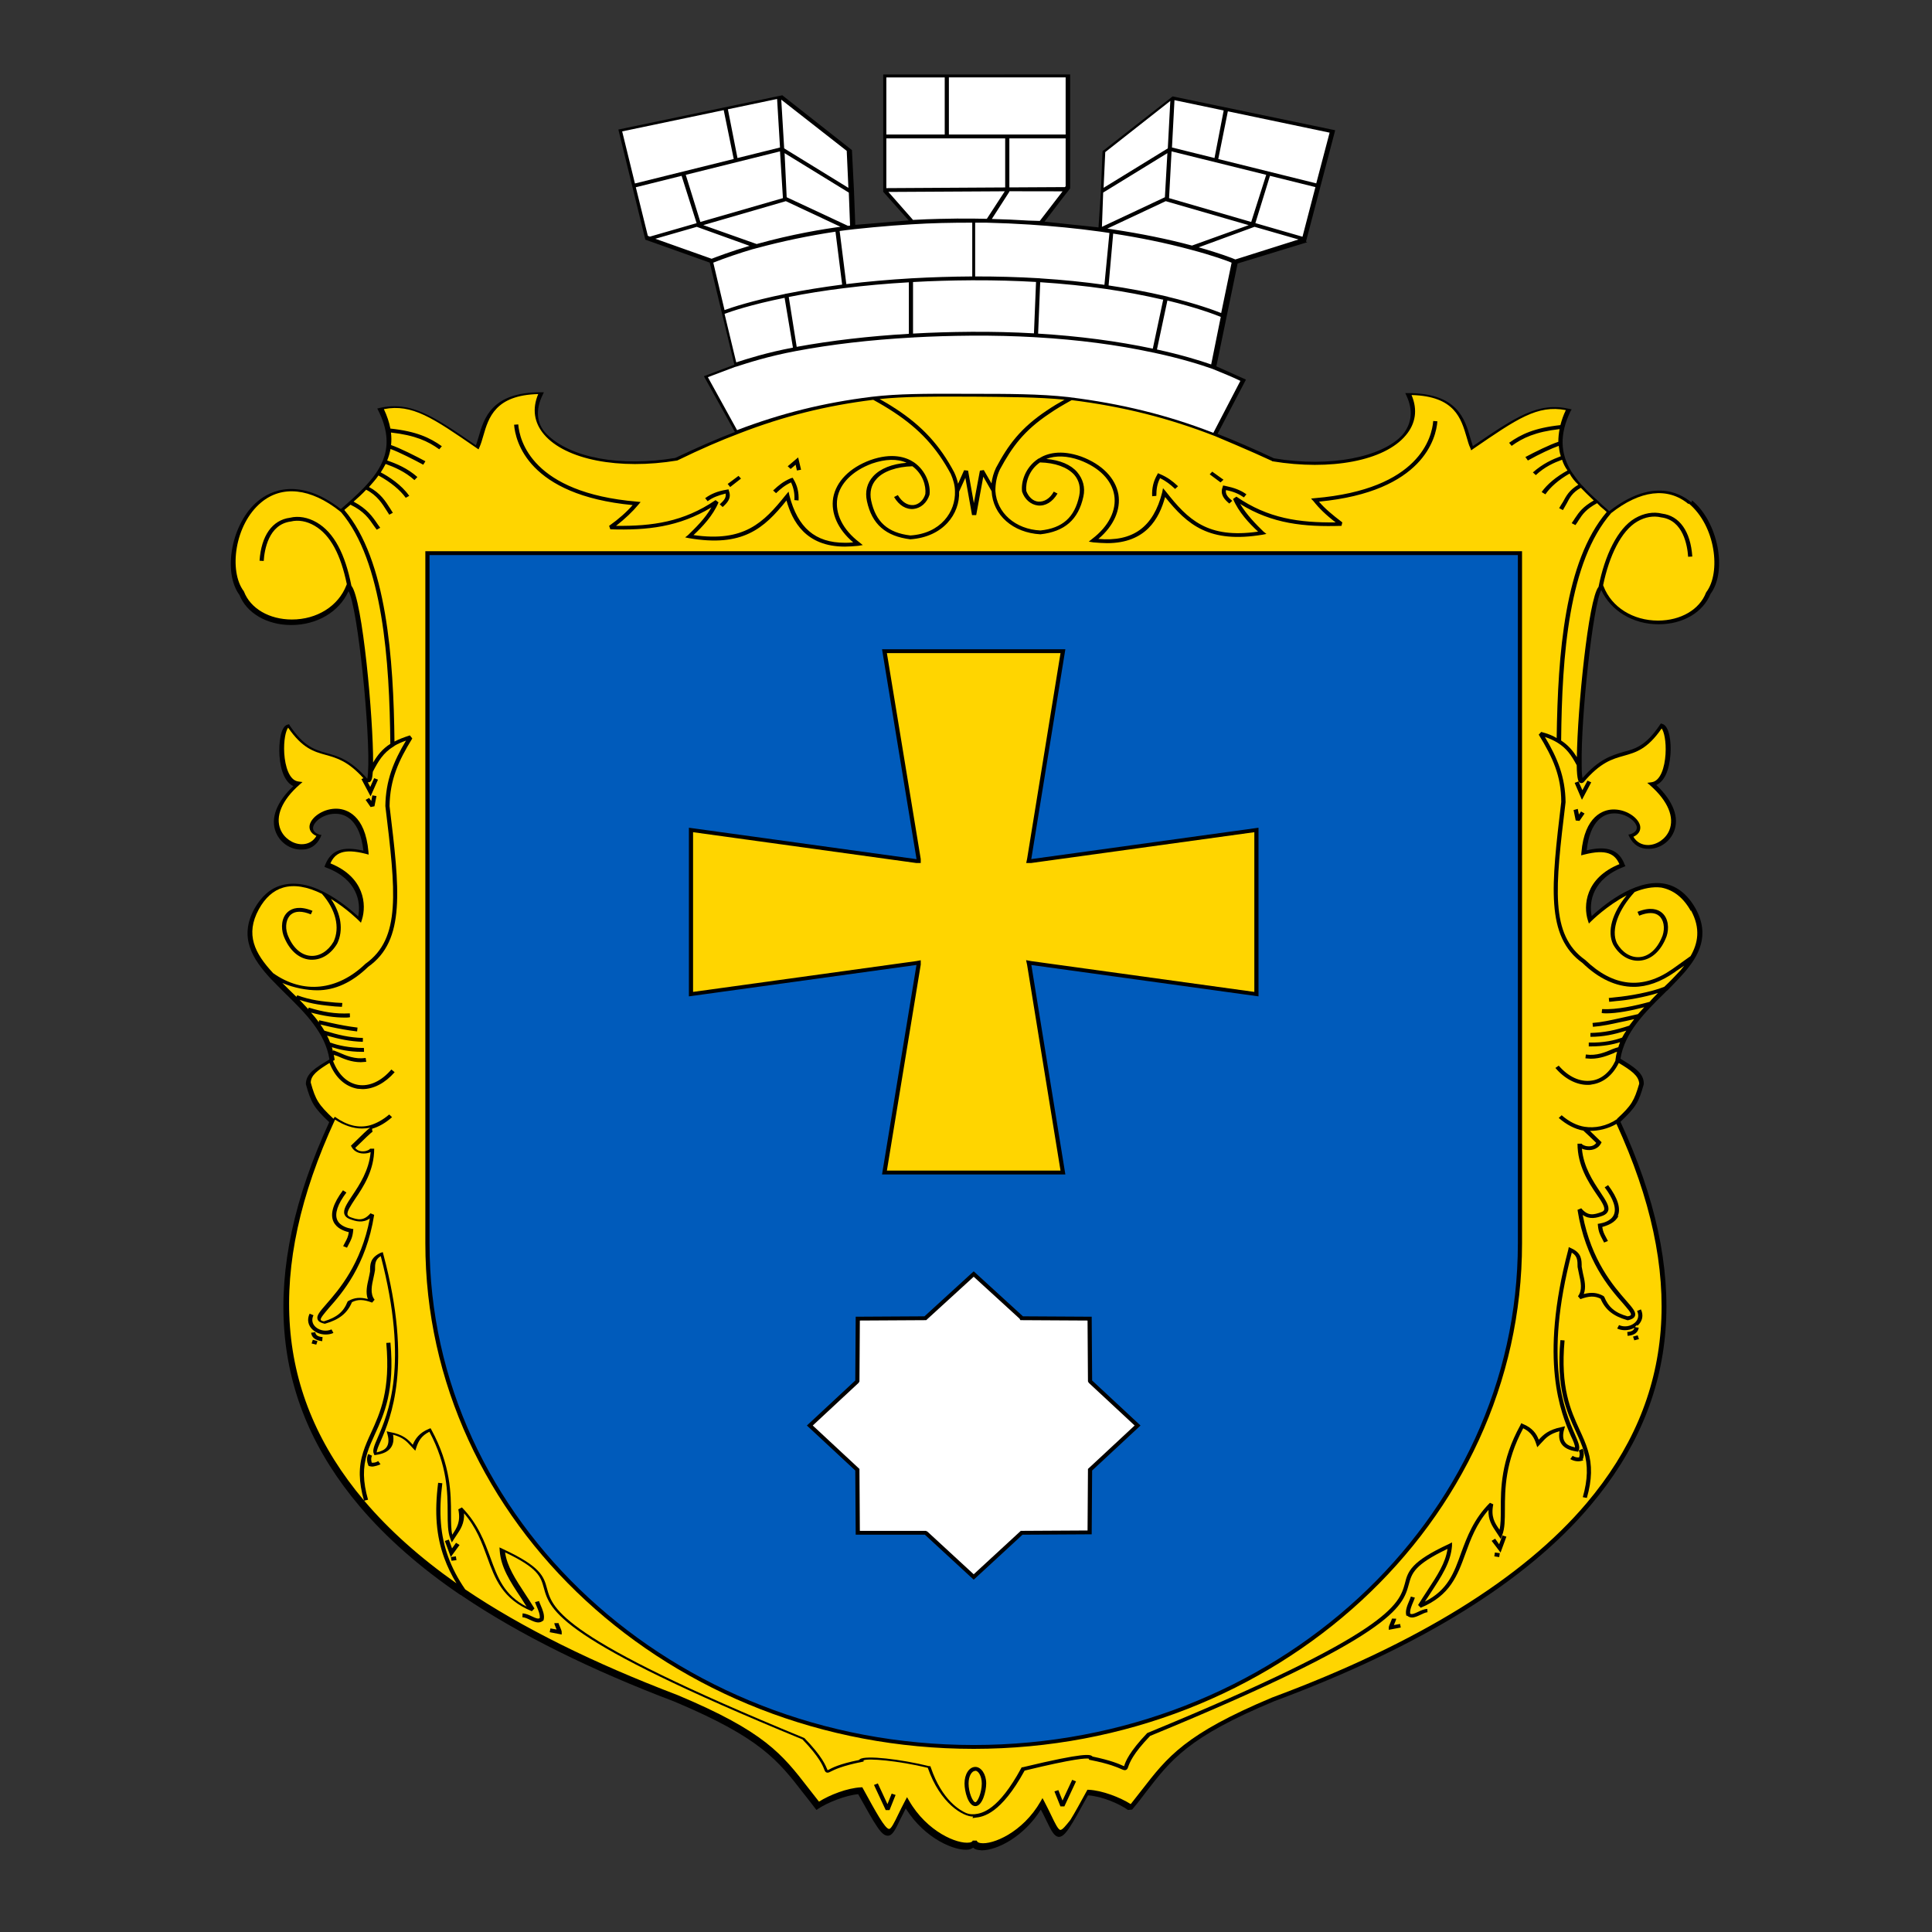 <?xml version="1.0" encoding="UTF-8" standalone="no"?>
<svg
   viewBox="0 0 600 600"
   version="1.1"
   id="svg32"
   sodipodi:docname="Миргород2.svg"
   width="600"
   height="600"
   inkscape:version="1.2.2 (b0a8486541, 2022-12-01)"
   xmlns:inkscape="http://www.inkscape.org/namespaces/inkscape"
   xmlns:sodipodi="http://sodipodi.sourceforge.net/DTD/sodipodi-0.dtd"
   xmlns="http://www.w3.org/2000/svg"
   xmlns:svg="http://www.w3.org/2000/svg">
  <rect x="0" y="0" width="600" height="600" fill="#333333" stroke="none"/>
  <defs
     id="defs36" />
  <sodipodi:namedview
     id="namedview34"
     pagecolor="#ffffff"
     bordercolor="#666666"
     borderopacity="1.0"
     inkscape:showpageshadow="2"
     inkscape:pageopacity="0.0"
     inkscape:pagecheckerboard="0"
     inkscape:deskcolor="#d1d1d1"
     showgrid="false"
     inkscape:zoom="0.86808511"
     inkscape:cx="-103.10049"
     inkscape:cy="328.8848"
     inkscape:window-width="1920"
     inkscape:window-height="1003"
     inkscape:window-x="0"
     inkscape:window-y="40"
     inkscape:window-maximized="1"
     inkscape:current-layer="svg32" />
  <g
     id="g334"
     transform="matrix(1.295,0,0,1.194,62.816,18.297)">
    <path
       d="m 357.3,114.85 c 6.2,5.6 8.5,18.3 4.4,24.3 -1.8,4.8 -6.6,7.9 -12.4,7.9 h -0.1 c -6.1,0 -11.4,-3.5 -13.7,-8.9 -2,3.9 -4.9,33 -4.7,45.4 0,2.1 0.1,3 0.2,3.5 4,-5 7.1,-5.9 9.8,-6.8 2.9,-0.8 5.4,-1.6 8.8,-7.1 l 0.2,-0.3 0.3,0.1 c 1.8,0.5 2.2,5 2,7.9 -0.3,4.3 -1.5,7.1 -3.4,8 4.1,4.2 5.6,8.6 4.2,12.2 -1,2.6 -3.4,4.4 -5.9,4.4 -2.2,0.1 -3.9,-1.1 -4.8,-3.2 l -0.2,-0.5 0.5,-0.1 c 0.8,-0.3 1.7,-0.9 1.5,-2 -0.4,-1.7 -3,-3.6 -5.7,-3.4 -2,0.1 -5.5,1.6 -6.3,9.6 5,-1.3 7.8,-0.1 9.1,3.7 l 0.2,0.4 -0.4,0.2 c -7.5,3.1 -8.4,9.1 -7.7,12.8 2.3,-2.3 10,-9.5 17,-8.5 3.3,0.5 5.9,2.7 7.9,6.5 3.6,7.1 0.7,12.4 -2.7,16.7 -1.2,1.5 -2.6,3 -4,4.6 -0.3,0.2 -0.5,0.5 -0.8,0.8 -4.7,5 -9.5,10.2 -10.5,17 3.3,2.2 5.6,3.7 5.6,6.5 v 0.1 c -1.2,4.7 -1.9,6 -5.5,9.7 l -0.1,0.1 c 16.8,39.4 14.4,72.1 -7.2,99.8 -15.3,19.7 -40.8,36.8 -75.8,50.9 -20.6,9.3 -24.7,15.1 -30.9,23.8 -0.9,1.3 -1.8,2.6 -2.9,4 l -0.3,0.4 -1,0.1 c -2.2,-1.7 -6.4,-3.6 -9.6,-3.8 -4.2,8.3 -5.5,10.8 -7,10.8 -1.1,-0.1 -1.8,-1.6 -3,-4.3 -0.4,-0.9 -0.8,-1.8 -1.3,-2.8 -4.1,7.1 -10.5,10.6 -14.2,10.6 -0.3,0 -0.5,-0.1 -0.8,-0.1 -0.6,-0.1 -1,-0.3 -1.2,-0.6 -0.3,0.2 -0.6,0.4 -1.1,0.5 -3.1,0.5 -10.5,-2.7 -15.1,-10.7 -0.5,1.1 -0.9,2 -1.3,2.8 -1.2,2.8 -1.9,4.3 -3,4.3 -1.5,0 -2.8,-2.4 -7.1,-10.8 -3.1,0.3 -7.4,2.2 -9.6,3.8 l -0.4,0.3 -0.3,-0.4 c -1,-1.4 -1.9,-2.7 -2.8,-3.9 -6.2,-8.7 -10.4,-14.5 -31,-23.9 -19.942,-8.2 -37.122,-17.4 -50.782,-27.4 l -0.39,-0.3 h -0.08 c -9.67,-7.1 -17.8,-14.9 -24.15,-23 -21.72,-27.8 -24.12,-60.5 -7.35,-100 -3.64,-3.7 -4.38,-5.1 -5.58,-9.8 l -0.02,-0.1 c 0,-2.8 2.42,-4.3 5.49,-6.3 l 0.15,-0.1 h 0.01 c -0.97,-6.9 -5.82,-12.1 -10.52,-17.1 -1.29,-1.4 -2.5,-2.7 -3.641,-4 -4.23,-5 -7.62,-10.6 -3.84,-18.1 1.65,-3.2 3.83,-5.3 6.471,-6.1 2.9,-0.9 6.31,-0.4 10.14,1.7 3.81,2.1 6.98,5.1 8.29,6.4 0.7,-3.7 -0.23,-9.7 -7.65,-12.7 l -0.44,-0.2 0.16,-0.5 c 1.38,-3.8 4.14,-5 9.17,-3.7 -0.82,-8 -4.31,-9.5 -6.36,-9.6 -2.72,-0.2 -5.33,1.7 -5.68,3.4 -0.23,1.1 0.67,1.7 1.47,2 l 0.5,0.1 -0.21,0.6 c -0.9,2.1 -2.6,3.3 -4.72,3.2 -2.55,0 -4.94,-1.8 -5.95,-4.4 -1.411,-3.6 0.1,-8 4.16,-12.1 -1.86,-0.9 -3.09,-3.8 -3.34,-8 -0.17,-3 0.21,-7.5 1.95,-8 l 0.36,-0.1 0.2,0.4 c 3.37,5.4 5.87,6.2 8.77,7.1 2.7,0.8 5.76,1.7 9.79,6.7 0.06,-0.3 0.13,-0.8 0.17,-1.6 0.62,-9.9 -2.44,-43.1 -4.68,-47.2 -2.25,5.4 -7.56,8.8 -13.73,8.8 h -0.02 c -5.811,0 -10.67,-3.1 -12.39,-7.8 -4.131,-6.1 -1.851,-18.8 4.379,-24.4 3.08,-2.8 9.941,-6.3 19.89,2 h 0.07 c 1.93,-1.8 3.76,-3.6 5.4,-5.4 4.4,-5 7.88,-10.82 3.56,-20.164 l -0.26,-0.55 0.59,-0.15 c 7.43,-1.83 12.74,2.01 23.07,9.724 0.22,-0.654 0.42,-1.384 0.63,-2.154 1.31,-4.92 3.12,-11.65 14.9,-11.65 h 0.77 l -0.31,0.71 c -1.68,3.71 -1.569,7.424 0.97,10.18 5.703,6.184 17.673,8.584 30.843,6.194 5.3,-2.72 9.8,-4.871 14.3,-6.741 l -7.43,-14.513 7.3,-3 v -0.01 l -5.9,-26.54 -15.45,-5.97 -6.463,-28.64 39.313,-8.911 16.7,14.25 0.5,10.79 v 0.07 l 0.3,8.592 12.8,-1.164 -6.1,-7.438 v -30.51 l 44.83,-0.009 v 29.64 c -2.1,2.864 -4.07,5.765 -6.14,8.652 l 12.94,1.488 0.57,-9.272 v -0.09 l 0.4,-10.46 16.8,-14.25 0.5,0.11 38.49,8.69 -7,28.95 0.31,0.17 -16.71,5.54 -5.1,26.75 c 2.35,1.145 4.74,2.303 7.1,3.45 l -6.81,14.115 c 4.2,1.78 8.81,3.951 13.51,6.351 13.6,2.5 26,-0.37 30.81,-6.056 2.3,-2.95 2.6,-6.47 1,-10.19 l -0.3,-0.71 h 0.7 c 11.8,0 13.6,6.74 14.9,11.67 0.2,0.76 0.4,1.476 0.6,2.126 10.4,-7.706 15.7,-11.536 23.1,-9.706 l 0.6,0.15 -0.3,0.55 c -2.6,5.87 -2.5,10.866 0.3,15.726 0.7,1.1 1.5,2.3 2.4,3.4 0.1,0 0.1,0.1 0.1,0.1 l 0.2,0.2 c 1,1.2 2.2,2.5 3.8,4 0.6,0.7 1.3,1.3 2,2 l 0.5,0.5 c 10,-8.4 16.6,-5.1 19.7,-2.3 z"
       id="path2" />
    <g
       fill="#ffd500"
       id="g10">
      <path
         d="m 185.4,445.25 c 0.73,0 1.54,1.42 1.54,3.33 0,2.28 -1,4.85 -1.54,4.85 -0.64,0 -1.63,-2.6 -1.63,-4.85 0,-2 0.8,-3.3 1.6,-3.3 z"
         id="path4" />
      <path
         d="m 206.9,88.556 c -1.61,0.97 -3.04,1.91 -4.34,2.87 -6.32,4.58 -9.26,8.934 -12.21,14.924 -0.57,1.3 -0.93,2.68 -1.08,4.07 l -1.85,-3.48 -0.93,0.15 -1.45,8.44 -1.39,-8.44 -0.95,-0.11 -1.45,3.52 c -0.19,-1 -0.5,-1.99 -0.92,-2.96 -3.44,-7.04 -7.62,-11.984 -13.98,-16.514 -1.21,-0.86 -2.49,-1.71 -3.91,-2.56 5.85,-0.66 12.36,-0.65 19.23,-0.63 l 3.58,0.01 c 7.8,0.09 15.2,0.09 21.7,0.8 z"
         id="path6" />
      <path
         d="m 353.2,237.45 2.2,-1.6 c -0.3,0.4 -0.6,0.8 -0.9,1.2 -1.2,1.4 -2.5,2.9 -3.9,4.3 -3.2,1.4 -8.5,2.4 -11.6,2.7 -0.5,0.1 -1.1,0.1 -1.7,0.2 l 0.1,1 c 0.6,-0.1 1.2,-0.1 1.7,-0.2 2.6,-0.2 6.8,-1 10,-2.1 -0.7,0.8 -1.4,1.5 -2,2.3 -3.3,1 -7.9,2.1 -11.4,1.9 l -0.1,1 c 0.4,0.1 0.8,0.1 1.2,0.1 2.4,0 5.9,-0.7 9,-1.6 l -1.5,1.8 c -1.1,0.3 -3.7,0.9 -4.5,1.1 -2.1,0.5 -4.1,1 -6.4,1.2 l 0.1,1 c 2.4,-0.2 4.4,-0.7 6.5,-1.2 0.6,-0.1 2.2,-0.5 3.4,-0.8 -0.4,0.6 -0.8,1.1 -1.2,1.7 -3.3,1.2 -6,1.8 -9.3,1.9 v 1 c 3.1,0 5.6,-0.6 8.6,-1.6 -0.4,0.6 -0.7,1.2 -1,1.8 -1.7,0.7 -4.5,1.4 -8,1.3 v 1 h 0.5 c 2.9,0 5.3,-0.5 7,-1.1 -0.1,0.4 -0.3,0.8 -0.4,1.3 -0.4,0.1 -0.9,0.3 -1.4,0.5 -1.7,0.8 -3.8,1.8 -6.4,1.4 l -0.1,1 c 0.4,0 0.9,0.1 1.3,0.1 2.3,0 4.2,-0.9 5.6,-1.5 0.2,-0.2 0.4,-0.2 0.7,-0.3 -0.2,0.6 -0.3,1.3 -0.4,2.1 v 0.2 c -1.3,3 -3.4,4.9 -5.8,5.2 -2.7,0.4 -5.5,-1 -7.8,-3.9 l -0.8,0.6 c 2.2,2.8 5,4.4 7.7,4.4 0.3,0 0.7,0 1,-0.1 2.7,-0.4 5,-2.3 6.5,-5.6 2.9,1.9 4.8,3.3 4.9,5.4 -1.2,4.4 -1.8,5.6 -5.3,9.1 v 0.1 c -2.6,1.9 -5.4,2.4 -7.8,2 -1.8,-0.3 -3.7,-1.3 -5.5,-3 l -0.7,0.7 c 1.9,1.8 3.9,2.9 5.9,3.3 0.7,0.7 1.7,1.7 3.1,3.2 -0.6,0.9 -1.6,1 -2.5,0.8 -0.7,-0.2 -1,-0.5 -1,-0.6 h -1 c 0,5.7 2.6,10 4.6,13.2 1.1,1.7 2,3.2 1.8,4 -0.1,0.2 -0.2,0.4 -0.7,0.6 -1.8,0.7 -3.2,1.1 -4.8,-1 l -0.9,0.4 c 1.9,13.2 7.7,20.4 10.8,24.2 1.1,1.4 2.2,2.7 2,3.1 0,0.1 -0.1,0.3 -0.8,0.4 -3,-0.9 -4.6,-2.4 -5.6,-5.1 l -0.1,-0.1 -0.1,-0.1 c -1.5,-0.9 -2.9,-1 -4.7,-0.5 0.6,-1.7 0.2,-3.6 -0.2,-5.4 -0.1,-0.6 -0.2,-1.2 -0.3,-1.7 0,-1.8 0,-3.6 -2.5,-4.8 l -0.6,-0.3 -0.1,0.6 c -7.1,29.1 -1.7,42.7 0.6,48.5 0.6,1.3 1,2.4 1,3 -1.2,-0.3 -2,-0.7 -2.4,-1.4 -0.5,-0.7 -0.6,-1.9 -0.2,-3.3 l 0.2,-0.8 -0.8,0.2 c -3.2,0.7 -4.4,2 -5.5,3.3 -0.5,-1.5 -1.5,-3.1 -3.8,-4.1 l -0.4,-0.2 -0.2,0.5 c -4.7,9.2 -4.7,16.6 -4.7,21.9 0,2.1 0,3.9 -0.3,5.3 -1.2,-1.8 -2.1,-3.4 -1.5,-6.6 l -0.8,-0.4 c -3.9,4.2 -5.5,8.9 -6.9,13 -1.7,5.2 -3.2,9.7 -8.7,12.7 0.5,-0.8 1,-1.6 1.4,-2.3 2.6,-4.3 4.8,-7.9 5.1,-12.2 v -0.9 l -0.7,0.4 c -9.2,4.6 -9.9,7.2 -10.6,10.3 -1.4,5.4 -3.3,12.8 -61.6,38.8 l -0.2,0.1 c -4.3,4.9 -5.2,7.4 -5.5,8.5 0,0 0,0.1 -0.1,0.1 0,0 -0.1,-0.1 -0.2,-0.1 -1,-0.5 -2.9,-1.4 -7.3,-2.4 l -0.1,-0.1 c -0.5,-0.4 -1.4,-1.1 -16.7,2.9 h -0.2 l -0.1,0.2 c -5.5,11 -9.4,11.8 -11.2,12 h -0.6 c -0.2,0 -0.7,0 -1.4,-0.3 -1.3,-0.6 -5.8,-3.2 -8.5,-11.9 l -0.1,-0.3 h -0.3 c -6.7,-1.8 -15.3,-2.9 -16.6,-1.8 -0.1,0.1 -0.2,0.1 -0.2,0.2 -4.7,1 -6.6,2.1 -7.4,2.6 h -0.2 v -0.1 c -0.4,-1 -1.2,-3.4 -5.5,-8.2 l -0.2,-0.1 c -58.282,-26 -60.162,-33.4 -61.532,-38.8 -0.77,-3.1 -1.44,-5.7 -10.62,-10.3 l -0.78,-0.4 0.06,0.9 c 0.28,4.3 2.51,8 5.09,12.2 0.44,0.8 0.89,1.5 1.35,2.3 -5.44,-3 -6.96,-7.6 -8.7,-12.8 -1.37,-4 -2.93,-8.7 -6.81,-13 l -0.86,0.5 c 0.61,3.2 -0.33,4.8 -1.46,6.6 -0.28,-1.4 -0.28,-3.2 -0.29,-5.3 -0.01,-5.3 -0.03,-12.7 -4.7,-22 l -0.22,-0.4 -0.44,0.2 c -2.25,1 -3.24,2.6 -3.81,4.1 -1.06,-1.3 -2.3,-2.7 -5.48,-3.3 l -0.78,-0.2 0.2,0.8 c 0.36,1.4 0.29,2.5 -0.21,3.3 -0.44,0.7 -1.23,1.1 -2.39,1.4 0.02,-0.6 0.44,-1.7 0.98,-3 2.32,-5.8 7.77,-19.5 0.63,-48.5 l -0.15,-0.6 -0.56,0.2 c -2.49,1.3 -2.49,3 -2.48,4.8 -0.09,0.6 -0.21,1.2 -0.33,1.8 -0.39,1.8 -0.79,3.7 -0.21,5.4 -1.81,-0.5 -3.21,-0.4 -4.65,0.5 l -0.16,0.1 -0.06,0.1 c -0.97,2.7 -2.62,4.1 -5.66,5.1 -0.62,-0.1 -0.74,-0.3 -0.76,-0.4 -0.15,-0.4 0.88,-1.7 1.98,-3.1 3.11,-3.8 8.9,-11 10.83,-24.2 l -0.88,-0.4 c -1.67,2.1 -3.06,1.7 -4.84,1 -0.48,-0.2 -0.6,-0.5 -0.65,-0.6 -0.24,-0.8 0.7,-2.3 1.78,-4.1 1.94,-3.1 4.6,-7.4 4.6,-13.1 h -1 c 0,0.1 -0.31,0.4 -1.02,0.6 -0.85,0.2 -1.91,0.1 -2.53,-0.8 1.97,-2.1 3.78,-4 4.15,-4.2 l -0.1,-0.5 v -0.3 c 1.61,-0.5 3.22,-1.5 4.78,-3 l -0.68,-0.7 c -1.51,1.4 -3.05,2.3 -4.58,2.8 -2.72,0.8 -5.49,0.1 -8.46,-2.2 l -0.33,0.5 h -0.01 c -3.61,-3.7 -4.29,-4.9 -5.44,-9.4 0.03,-1.9 1.65,-3.2 4.5,-5.1 1.37,3.8 3.73,6.1 6.67,6.7 0.41,0 0.82,0.1 1.23,0.1 2.71,0 5.47,-1.6 7.72,-4.4 l -0.78,-0.7 c -2.36,3 -5.27,4.5 -7.99,4 -2.63,-0.5 -4.76,-2.7 -5.99,-6.2 0.03,-0.1 0.06,-0.1 0.09,-0.1 l 0.28,-0.2 -0.04,-0.3 c -0.04,-0.3 -0.1,-0.7 -0.17,-1 0.28,0.1 0.57,0.2 0.87,0.3 1.45,0.7 3.34,1.6 5.62,1.6 0.42,0 0.86,-0.1 1.3,-0.1 l -0.14,-1 c -2.57,0.4 -4.68,-0.6 -6.37,-1.4 -0.5,-0.2 -0.96,-0.4 -1.38,-0.6 l -0.08,0.3 c -0.08,-0.4 -0.17,-0.7 -0.27,-1.1 1.72,0.6 4.15,1.2 7.1,1.2 h 0.61 l -0.02,-1 c -3.52,0 -6.32,-0.7 -8.05,-1.4 l -0.02,0.1 c -0.23,-0.7 -0.49,-1.3 -0.78,-1.9 2.94,0.9 5.5,1.5 8.58,1.6 l 0.02,-1 c -3.28,-0.1 -5.97,-0.8 -9.24,-1.9 -0.3,-0.5 -0.61,-1.1 -0.94,-1.6 0.8,0.2 1.58,0.4 2.35,0.6 2.12,0.5 4.12,0.9 6.44,1.2 l 0.1,-1 c -2.25,-0.3 -4.22,-0.7 -6.31,-1.2 -0.94,-0.2 -1.89,-0.5 -2.9,-0.7 l -0.09,0.5 c -0.58,-0.9 -1.2,-1.7 -1.85,-2.5 3.13,0.9 5.62,1.3 8.15,1.3 0.39,0 0.79,0 1.19,-0.1 l -0.04,-1 c -3.59,0.2 -6.53,-0.4 -9.85,-1.5 l -0.12,0.4 c -0.67,-0.8 -1.36,-1.6 -2.07,-2.4 3,1.1 5.57,1.4 8.5,1.7 0.53,0 1.08,0.1 1.65,0.1 l 0.1,-1 c -0.57,0 -1.12,-0.1 -1.66,-0.1 -3.15,-0.3 -5.87,-0.6 -9.16,-1.9 l -0.19,0.4 c -0.57,-0.6 -1.14,-1.2 -1.71,-1.8 -0.57,-0.6 -1.13,-1.2 -1.67,-1.8 2.8,1.3 5.93,1.9 8.38,1.9 4.19,0 8.31,-2 12.2,-6.1 9.01,-6.9 7.55,-20.1 5.13,-41.8 0.09,-6.9 2.15,-11.8 5.45,-17.6 l -0.57,-0.8 c -1.44,0.5 -2.66,1 -3.7,1.6 -0.22,-21.4 -1.85,-47.3 -12.01,-60.2 l 0.04,-0.1 c 0.47,-0.4 0.95,-0.9 1.42,-1.3 3.24,1.7 4.43,3.6 5.69,5.6 l 0.6,0.9 0.84,-0.5 c -0.21,-0.3 -0.4,-0.6 -0.6,-0.9 -1.24,-2 -2.52,-4 -5.78,-5.9 1.05,-1 2.07,-2 3.01,-3.1 2.67,1.5 3.83,3.6 4.95,5.5 0.2,0.3 0.39,0.7 0.59,1 l 0.86,-0.5 c -0.2,-0.3 -0.39,-0.7 -0.58,-1 -1.17,-2 -2.37,-4.1 -5.14,-5.7 0.8,-1 1.58,-1.9 2.27,-3 2.9,1.7 5.22,3.8 6.54,5.8 l 0.84,-0.5 c -1.86,-2.9 -5.03,-5.1 -6.83,-6.1 0.43,-0.7 0.82,-1.5 1.17,-2.2 2.05,0.8 4.67,2 6.91,4.2 l 0.7,-0.8 c -2.38,-2.3 -5.1,-3.5 -7.24,-4.3 0.36,-0.98 0.63,-1.96 0.8,-2.99 2.02,0.77 5.82,2.89 7.85,4.09 l 0.52,-0.9 c -2.15,-1.25 -6.19,-3.48 -8.24,-4.21 0.11,-1.034 0.1,-2.124 -0.02,-3.264 5.83,0.71 8.86,2.25 11.58,4.364 l 0.62,-0.8 c -2.9,-2.234 -6.12,-3.874 -12.34,-4.594 -0.27,-1.58 -0.78,-3.26 -1.56,-5.06 6.79,-1.41 11.72,2.27 22.18,10.084 l 0.52,0.39 0.24,-0.6 c 0.35,-0.84 0.61,-1.834 0.89,-2.884 1.27,-4.75 2.85,-10.63 13.18,-10.9 -1.48,3.82 -1,7.43 1.4,10.5 5.15,6.574 18,9.274 31.942,6.774 l 0.2,-0.1 c 5.4,-2.85 10.1,-5.074 14.8,-6.994 10.5,-4.41 20.7,-7.17 32,-8.69 1.8,1.07 3.4,2.11 4.9,3.18 6.2,4.42 10.3,9.254 13.7,16.104 0.6,1.5 1,3 1,4.5 0.2,5.3 -3.4,11 -10.7,11.5 -5.4,-0.7 -8.3,-3.5 -9.4,-9.1 -0.4,-2.1 0,-4.1 1.3,-5.6 1.6,-2 4.9,-3.2 8.6,-3.3 2.5,2 3.3,5.1 3.1,7.2 -0.4,1.6 -1.6,2.8 -2.9,2.9 -1.4,0.1 -2.7,-0.8 -3.7,-2.6 l -0.9,0.5 c 1.2,2.2 2.9,3.3 4.7,3.1 1.7,-0.2 3.2,-1.6 3.8,-3.7 0.3,-2.5 -0.8,-6.2 -3.7,-8.4 -1.9,-1.4 -5.3,-2.6 -10.5,-0.6 -5,2 -8.2,5.6 -8.9,9.8 -0.6,4 1.1,8.2 4.8,11.6 -0.7,0.1 -1.4,0.1 -2,0.1 -7.1,0 -11.3,-3.9 -13.3,-12.3 l -0.2,-1 -0.7,0.9 c -5.3,7.2 -10,12.3 -22.1,10.4 2.1,-2.1 4.7,-5.1 6,-8.5 l -0.7,-0.6 c -7.7,5.7 -15.2,6.8 -23.872,6.7 2.222,-1.9 3.972,-3.7 5.342,-5.5 l 0.55,-0.7 -0.9,-0.1 C 79.038,112.85 76.078,99.186 75.778,95.066 l -1,0.08 c 0.32,4.26 3.31,18.304 28.432,20.904 -1.45,1.8 -3.302,3.6 -5.642,5.4 l 0.29,0.9 c 8.892,0.3 16.442,-0.6 24.242,-5.7 -1.5,2.9 -3.9,5.4 -5.6,7.2 l -0.7,0.6 0.9,0.2 c 12.9,2.4 18,-2.5 23.4,-9.8 1.4,5.4 4.6,12 14,12 1,0 2.1,-0.1 3.2,-0.2 l 1.1,-0.2 -0.8,-0.7 c -4,-3.3 -5.9,-7.5 -5.3,-11.5 0.6,-3.8 3.6,-7.1 8.3,-9 3.2,-1.2 6.1,-1.3 8.3,-0.2 -3.5,0.3 -6.3,1.5 -8,3.5 -1.5,1.8 -2,4 -1.5,6.5 1.2,6 4.5,9.1 10.4,9.9 7.9,-0.6 11.9,-6.6 11.7,-12.4 l 1.5,-3.6 1.6,9.7 h 1 l 1.7,-10 2,3.8 c 0.3,6.2 5.1,10.8 11.7,11.2 5.8,-0.7 9.1,-3.8 10.3,-9.8 0.5,-2.4 -0.1,-4.6 -1.5,-6.4 -1.5,-1.9 -4.1,-3.1 -7.4,-3.4 2.3,-0.95 5,-0.84 8,0.3 4.7,1.9 7.7,5.2 8.3,9.1 0.6,3.9 -1.3,8.1 -5.3,11.4 l -0.8,0.7 1.1,0.2 c 1.2,0.1 2.3,0.2 3.3,0.2 9.3,0 12.5,-6.4 13.9,-12 5.4,7.3 10.6,12.1 23.4,9.8 l 0.9,-0.2 -0.7,-0.6 c -1.7,-1.8 -4,-4.3 -5.6,-7.2 7.7,5.2 15.4,6 24.3,5.7 l 0.2,-0.9 c -2.3,-1.9 -4.2,-3.6 -5.6,-5.4 25.1,-2.6 28.1,-16.634 28.4,-20.894 l -1,-0.08 c -0.3,4.12 -3.2,17.774 -28.4,20.074 l -0.9,0.1 0.6,0.7 c 1.3,1.8 3,3.6 5.3,5.5 -8.7,0.1 -16.2,-1 -23.8,-6.7 l -0.8,0.6 c 1.3,3.4 3.9,6.4 6,8.5 -12.1,1.9 -16.8,-3.1 -22.1,-10.4 l -0.7,-0.9 -0.2,1.1 c -2.1,9 -7,12.9 -15.3,12.1 3.7,-3.4 5.4,-7.6 4.8,-11.6 -0.7,-4.2 -3.9,-7.8 -8.9,-9.82 -5,-1.91 -8.3,-0.82 -10.2,0.52 -0.1,0 -0.1,0 -0.2,0.1 -3,2.2 -4.1,5.9 -3.8,8.5 0.6,2 2.1,3.4 3.8,3.6 1.8,0.2 3.5,-0.9 4.7,-3.1 l -0.9,-0.5 c -0.9,1.8 -2.3,2.7 -3.7,2.6 -1.3,-0.1 -2.4,-1.3 -2.9,-2.8 -0.2,-2.2 0.7,-5.5 3.3,-7.4 3.6,0.1 6.5,1.2 8.2,3.2 1.2,1.5 1.6,3.4 1.2,5.5 -1.1,5.6 -4,8.4 -9.3,9 -6,-0.3 -10.5,-4.6 -10.8,-10.3 0,-1.9 0.3,-3.8 1.1,-5.6 2.9,-5.8 5.7,-10.054 11.9,-14.524 1.5,-1.14 3.3,-2.28 5.3,-3.48 12.3,1.67 23.2,4.64 34.4,9.37 0,0 8.7,3.944 13.6,6.434 l 0.1,0.1 c 14,2.5 26.9,-0.1 32,-6.724 2.4,-3.06 2.9,-6.68 1.4,-10.5 10.4,0.27 11.9,6.16 13.2,10.91 0.3,1.05 0.5,2.034 0.9,2.874 l 0.2,0.6 0.5,-0.39 c 10.5,-7.814 15.4,-11.494 22.2,-10.074 -0.6,1.34 -1,2.64 -1.3,3.9 -6.2,0.73 -9.4,2.36 -12.3,4.6 l 0.6,0.804 c 2.7,-2.104 5.7,-3.644 11.5,-4.364 -0.2,1.13 -0.3,2.23 -0.3,3.31 -2,0.694 -5.7,2.674 -7.9,3.954 l 0.6,0.9 c 2.8,-1.72 5.8,-3.2 7.4,-3.81 0.1,0.92 0.2,1.81 0.5,2.7 -2,0.81 -4.3,1.91 -6.7,4.21 l 0.7,0.7 c 2.2,-2.2 4.3,-3.2 6.3,-4 0.3,1 0.7,1.9 1.3,2.8 -2.7,1.6 -4.9,3.6 -6.2,5.6 l 0.9,0.6 c 1.2,-1.9 3.2,-3.8 5.8,-5.4 0.5,1 1.2,2 2.1,2.9 -2.2,1.4 -2.9,2.9 -3.7,4.5 -0.3,0.5 -0.6,1 -0.9,1.6 l 0.9,0.5 c 0.3,-0.6 0.6,-1.1 0.9,-1.7 0.7,-1.5 1.4,-2.9 3.4,-4.1 0.9,1 1.9,2.1 3.1,3.3 -2.7,1.7 -3.5,3 -4.5,4.6 -0.2,0.4 -0.5,0.8 -0.8,1.3 l 0.9,0.5 c 0.3,-0.4 0.5,-0.8 0.8,-1.3 0.9,-1.5 1.7,-2.8 4.4,-4.4 0.5,0.6 1.1,1.2 1.7,1.7 l 0.6,0.6 c -10.1,12.9 -11.7,36.8 -12,58.8 -1,-0.7 -2.3,-1.2 -3.7,-1.6 l -0.6,0.7 c 3.4,6 5.4,10.8 5.4,17.5 -2.4,21.9 -3.8,35 5.1,41.9 3.9,4.1 8.1,6.2 12.3,6.2 3.2,0 6.5,-1.3 9.8,-3.8 h 0.1 z m -103.4,-123.4 0.6,-0.8 c -1.4,-1.1 -2.9,-1.7 -5.1,-2.2 l -0.5,-0.1 -0.1,0.4 c -0.7,2 0.5,3.3 1.6,4.3 l 0.7,-0.7 c -1.1,-1 -1.7,-1.8 -1.5,-2.8 1.9,0.4 3.1,1 4.3,1.9 z m -5.6,-3.9 0.7,-0.7 -2.7,-2.1 -0.6,0.7 z m -10.2,1 -0.2,-0.2 c -1,-1 -2.2,-2.1 -4.2,-3 l -0.4,-0.2 -0.2,0.4 c -0.9,1.7 -1.3,3.5 -1.2,5.6 l 1,-0.1 c 0,-1.7 0.2,-3.2 0.9,-4.6 1.5,0.8 2.5,1.7 3.4,2.6 l 0.2,0.2 z m -48.6,343.3 c 1.7,0 2.6,-3.9 2.6,-5.9 0,-2.4 -1.2,-4.3 -2.6,-4.3 -1.5,0 -2.6,1.9 -2.6,4.3 0,2.1 0.9,5.9 2.6,5.9 z m -41.8,-347.6 -0.7,-3.2 -2.5,2.3 0.7,0.7 1.2,-1.1 0.3,1.5 z m -0.6,8 c 0.1,-2.1 -0.3,-3.9 -1.2,-5.5 l -0.2,-0.4 -0.4,0.1 c -2,0.9 -3.1,2 -4.1,3 l -0.2,0.2 0.7,0.7 0.2,-0.2 c 0.8,-0.8 1.8,-1.8 3.4,-2.6 0.6,1.4 0.9,2.9 0.8,4.6 z m -13.8,-5.7 -0.6,-0.7 -2.6,2.1 0.6,0.8 z m -4.4,7.4 c 1,-1 2.2,-2.2 1.5,-4.2 l -0.1,-0.4 -0.5,0.1 c -2.2,0.4 -3.7,1.1 -5.1,2.2 l 0.6,0.8 c 1.2,-1 2.5,-1.5 4.3,-2 0.2,1.1 -0.4,1.8 -1.4,2.8 z"
         id="path8" />
    </g>
    <path
       d="m 53.998,128.55 v 179.5 c 0,72.3 58.602,131 131,131 72.3,0 131,-58.7 131,-131 v -179.5 z"
       fill="#005bbb"
       stroke="#000000"
       id="path12" />
    <path
       d="m 212.9,366.95 v 0.2 l -0.1,16.1 -16.2,0.1 h -0.1 l -0.1,0.1 -11.4,11.4 -11.4,-11.4 -0.2,-0.1 h -0.1 -16.1 l -0.1,-16.2 v -0.2 l -0.1,-0.1 -11.3,-11.4 11.3,-11.4 0.1,-0.2 v -0.1 l 0.1,-16.1 16.1,-0.1 h 0.1 l 0.2,-0.2 11.4,-11.3 11.4,11.3 0.1,0.2 h 0.1 l 16.2,0.1 0.1,16.1 v 0.1 l 0.1,0.2 11.3,11.4 -11.3,11.4 z"
       fill="#ffffff"
       stroke="#000000"
       id="path14" />
    <g
       fill="#ffd500"
       id="g28">
      <path
         d="m 356.5,115.65 c 6.4,5.79 7.78,17.91 4.17,23.07 l -0.06,0.12 c -1.56,4.4 -6.06,7.24 -11.47,7.25 h -0.03 c -5.99,0 -11.11,-3.47 -13.04,-8.86 l -0.11,-0.32 h -0.02 c 1.47,-7.67 4.33,-14.15 8.2,-16.59 1.88,-1.19 3.89,-1.57 5.74,-1.07 5.3,0.72 6.28,7.4 6.45,10.24 l 1,-0.06 c -0.4,-6.53 -3.07,-10.6 -7.25,-11.16 -2.06,-0.56 -4.36,-0.13 -6.48,1.2 -4.2,2.66 -7.26,9.64 -8.75,17.84 -0.01,0 -0.01,0.01 -0.01,0.01 -2.45,3.25 -5.04,31.82 -5.19,44.29 -0.89,-1.57 -2.03,-3.09 -3.77,-4.32 0.2,-22.18 1.81,-46.52 12.04,-59.21 l -0.1,0.1 c 7,-6 13.6,-6.9 18.6,-2.4 z"
         id="path16" />
      <path
         d="m 357,221.45 c 2.4,4.73 1.67,8.62 -0.09,11.91 l -4.4,3.4 c -7.13,5.41 -14.12,4.61 -20.84,-2.39 -8.55,-6.56 -7.2,-18.79 -4.73,-41.06 -0.08,-6.57 -1.94,-11.47 -4.96,-16.96 1.18,0.43 2.2,0.94 3.08,1.54 2.11,1.43 3.28,3.22 4.55,5.82 0.06,3.91 0.44,4.41 0.86,4.6 0.25,0.11 0.52,0.06 0.81,-0.2 4.02,-5.16 6.88,-6.02 9.65,-6.86 2.88,-0.88 5.61,-1.7 9.05,-7.1 0.56,0.76 1.12,3.32 0.93,6.68 -0.19,3.34 -1.17,7.01 -3.36,7.31 l -1.02,0.15 0.75,0.71 c 4.2,4.01 5.84,8.26 4.52,11.68 -0.85,2.18 -2.92,3.74 -5.04,3.79 -1.53,0.01 -2.79,-0.73 -3.56,-2.15 1.8,-0.88 1.73,-2.3 1.6,-2.91 -0.44,-2.1 -3.47,-4.39 -6.72,-4.18 -1.95,0.13 -6.58,1.48 -7.35,11.21 l -0.05,0.71 0.69,-0.19 c 5.43,-1.52 7.4,-0.15 8.48,2.48 -8.26,3.63 -8.66,10.85 -7.57,14.6 l 0.25,0.85 0.6,-0.65 c 0.06,-0.06 3.78,-4.07 8.45,-6.68 -3.43,4.56 -4.75,9.32 -3.23,12.78 1.39,2.67 3.59,4.22 5.95,4.22 0.14,0 0.27,-0.01 0.41,-0.02 2.78,-0.21 5.13,-2.51 6.45,-6.32 0.62,-2.01 0.5,-4.71 -1.16,-6.19 -0.94,-0.84 -2.72,-1.55 -5.81,-0.19 l 0.4,1 c 2.07,-0.91 3.71,-0.91 4.74,0.02 1.14,1.01 1.5,3.12 0.88,5.13 -1.18,3.4 -3.21,5.46 -5.58,5.63 -2.08,0.16 -4.12,-1.21 -5.38,-3.63 -1.49,-3.41 0.3,-8.65 4.26,-13.31 2.08,-0.91 4.28,-1.44 6.37,-1.15 2.9,0.6 5.3,2.6 7.1,6.1 z m -26.1,-28.8 2.19,-4.49 -0.9,-0.44 -1.21,2.49 -0.94,-2.29 -0.92,0.38 1.7,4.3 z m -0.6,5.5 1.19,-1.87 -0.84,-0.54 -0.51,0.8 -0.28,-1.47 -1,0.3 0.51,2.72 0.9,0.1 z"
         id="path18" />
      <path
         d="m 198.2,235.05 0.1,0.5 8.1,54.1 h -42.8 l 8.2,-54.1 v -0.5 l -0.5,0.1 -54.1,8.1 v -42.7 l 54.1,8.1 h 0.5 v -0.5 l -8.2,-54.1 h 42.8 l -8.1,54.1 -0.1,0.5 h 0.5 l 54.1,-8.1 v 42.7 l -54.1,-8.1 z"
         stroke="#000000"
         id="path20" />
      <path
         d="m 184.7,457.55 c 0.02,0 0.03,-0.01 0.05,-0.01 0.04,0 0.07,0 0.11,-0.01 h 0.04 l 0.49,-0.08 c 1.87,-0.19 6.13,-0.98 11.82,-12.24 12.04,-3.17 14.83,-3.27 15.45,-3.09 l -0.02,0.26 0.42,0.09 c 4.47,0.96 6.37,1.88 7.29,2.32 0.53,0.25 0.82,0.39 1.16,0.25 0.33,-0.14 0.43,-0.44 0.56,-0.86 0.33,-1 1.08,-3.32 5.24,-7.99 58.67,-26.17 60.54,-33.53 62.04,-39.45 0.71,-2.83 1.29,-5.08 9.28,-9.2 -0.48,3.64 -2.43,6.86 -4.85,10.86 -0.71,1.18 -1.46,2.42 -2.21,3.74 l 0.63,0.71 c 7.07,-3.16 8.84,-8.45 10.72,-14.06 1.27,-3.78 2.58,-7.68 5.54,-11.39 -0.12,2.61 0.86,4.17 1.88,5.81 0.17,0.27 0.34,0.55 0.51,0.84 l 0.54,0.91 0.36,-1 c 0.63,-1.76 0.63,-3.95 0.64,-6.72 0.01,-5.18 0.03,-12.24 4.39,-21.07 1.96,1.04 2.66,2.56 3.11,4.06 l 0.26,0.87 0.59,-0.68 c 0.17,-0.18 0.32,-0.37 0.48,-0.56 0.97,-1.16 1.9,-2.25 4.27,-2.92 -0.22,1.37 -0.05,2.49 0.51,3.35 0.66,1 1.82,1.63 3.55,1.91 l 0.39,0.07 0.15,-0.36 c 0.39,-0.91 -0.11,-2.14 -0.92,-4.19 -2.46,-6.16 -7.57,-18.94 -0.74,-47.24 1.38,0.91 1.38,2.05 1.39,3.74 0.09,0.57 0.21,1.17 0.33,1.76 0.44,2.11 0.9,4.28 -0.24,5.85 l 0.59,0.75 c 2.08,-0.84 3.42,-0.88 4.84,-0.11 1.1,2.85 3.02,4.53 6.37,5.57 l 0.13,0.04 0.14,-0.03 c 0.58,-0.15 1.37,-0.42 1.6,-1.11 0.33,-0.96 -0.55,-2.05 -2.15,-4.04 -2.93,-3.64 -8.29,-10.29 -10.38,-22.22 1.69,1.27 3.33,0.79 4.89,0.16 0.64,-0.29 1.04,-0.7 1.21,-1.23 0.37,-1.2 -0.58,-2.74 -1.88,-4.87 -1.73,-2.8 -4.03,-6.55 -4.41,-11.3 0.22,0.11 0.48,0.2 0.75,0.26 1.24,0.3 2.99,0.05 3.82,-1.62 l 0.15,-0.31 -0.24,-0.25 c -1.04,-1.12 -1.88,-2 -2.56,-2.7 1.98,0 4.25,-0.49 6.37,-1.82 16.5,39.02 14.15,71.29 -7.18,98.66 -15.23,19.53 -40.6,36.53 -75.43,50.55 -20.83,9.48 -25.01,15.33 -31.32,24.17 -0.81,1.13 -1.65,2.3 -2.56,3.54 -2.55,-1.75 -6.84,-3.56 -10.06,-3.72 l -0.32,-0.02 -0.15,0.29 c -1.55,3.06 -2.87,5.7 -3.94,7.56 -1.1,1.5 -1.9,2.6 -2.4,2.6 -0.53,-0.01 -1.32,-1.8 -2.16,-3.7 -0.48,-1.08 -1.02,-2.3 -1.7,-3.69 l -0.43,-0.88 -0.46,0.87 c -4.3,8.11 -11.53,11.31 -14.39,10.83 -0.55,-0.09 -0.86,-0.31 -0.91,-0.64 l -0.98,-0.01 c -0.06,0.33 -0.46,0.46 -0.79,0.51 -2.87,0.47 -10.18,-2.77 -14.5,-10.94 l -0.46,-0.86 -0.43,0.88 c -0.68,1.39 -1.23,2.6 -1.71,3.68 -0.42,0.95 -0.83,1.87 -1.2,2.55 -0.37,0.69 -0.69,1.15 -0.96,1.15 -0.96,0 -3.19,-4.43 -6.28,-10.55 l -0.15,-0.29 -0.32,0.02 c -3.23,0.16 -7.52,1.97 -10.06,3.72 -0.91,-1.23 -1.74,-2.4 -2.54,-3.52 -6.32,-8.85 -10.49,-14.7 -31.36,-24.19 -20.093,-8.3 -37.303,-17.5 -50.943,-27.5 -1.78,-2.8 -3.11,-5.57 -4.08,-8.46 -1.87,-5.59 -2.31,-11.49 -1.41,-19.14 l -1,-0.12 c -0.91,7.8 -0.46,13.84 1.47,19.58 0.75,2.24 1.72,4.41 2.92,6.57 -8.74,-6.68 -16.14,-13.84 -22.02,-21.36 -0.04,-0.05 -0.08,-0.1 -0.111,-0.14 l 0.931,-0.25 c -1.24,-4.71 -1.3,-8.32 -0.21,-12.09 0.48,-1.69 1.16,-3.28 1.87,-4.98 2.23,-5.29 4.75,-11.29 3.71,-23.79 l -1,0.08 c 1.03,12.26 -1.45,18.14 -3.63,23.32 -0.73,1.72 -1.41,3.34 -1.91,5.08 -1.15,3.93 -1.08,7.7 0.189,12.57 -21.37,-27.45 -23.64,-59.86 -6.93,-99.06 2.19,1.55 4.36,2.32 6.47,2.32 0.65,0 1.31,-0.07 1.95,-0.23 -0.649,0.52 -1.88,1.79 -4.37,4.45 l -0.24,0.25 0.15,0.31 c 0.84,1.67 2.58,1.91 3.83,1.62 0.27,-0.07 0.52,-0.15 0.74,-0.26 -0.38,4.75 -2.68,8.51 -4.41,11.31 -1.3,2.12 -2.25,3.66 -1.87,4.86 0.161,0.53 0.56,0.93 1.21,1.22 1.55,0.64 3.19,1.13 4.88,-0.14 -2.1,11.93 -7.45,18.57 -10.38,22.21 -1.6,1.99 -2.48,3.08 -2.15,4.04 0.23,0.7 1.03,0.96 1.6,1.11 l 0.14,0.03 0.13,-0.04 c 3.35,-1.05 5.27,-2.72 6.37,-5.57 1.42,-0.78 2.76,-0.74 4.84,0.11 l 0.59,-0.75 c -1.14,-1.57 -0.68,-3.74 -0.24,-5.85 0.12,-0.59 0.24,-1.19 0.34,-1.84 0,-1.62 0,-2.75 1.38,-3.66 6.83,28.3 1.72,41.08 -0.739,47.24 -0.811,2.04 -1.31,3.27 -0.92,4.18 l 0.15,0.36 0.39,-0.07 c 1.73,-0.27 2.89,-0.89 3.55,-1.9 0.56,-0.86 0.739,-1.98 0.509,-3.35 2.37,0.67 3.3,1.76 4.27,2.92 0.161,0.19 0.311,0.38 0.471,0.56 l 0.6,0.68 0.26,-0.87 c 0.45,-1.5 1.15,-3.02 3.12,-4.06 4.35,8.83 4.37,15.88 4.38,21.06 0.01,2.78 0.01,4.97 0.64,6.73 l 0.36,1 0.54,-0.91 c 0.169,-0.29 0.339,-0.57 0.51,-0.84 1.03,-1.64 2,-3.2 1.88,-5.83 2.97,3.73 4.28,7.63 5.55,11.41 1.87,5.61 3.65,10.9 10.71,14.06 l 0.63,-0.71 c -0.74,-1.31 -1.48,-2.53 -2.19,-3.71 -2.43,-4.01 -4.38,-7.25 -4.86,-10.89 7.99,4.12 8.56,6.37 9.28,9.2 1.5,5.92 3.36,13.28 62.033,39.45 4.09,4.59 4.91,6.92 5.22,7.8 0.15,0.4 0.25,0.69 0.57,0.81 0.33,0.13 0.6,-0.03 1.02,-0.26 0.8,-0.44 2.68,-1.47 7.44,-2.5 l 0.42,-0.09 -0.02,-0.31 c 1.05,-0.57 8.08,0.04 15.41,1.94 3,9.38 8.52,12.68 10.79,12.68 0.03,0 0.07,0 0.1,-0.01 z m -125.1,-67.9 2.1,-3.13 -0.84,-0.56 -0.96,1.45 -0.72,-2.13 -0.06,-0.16 -0.94,0.36 1.42,4.2 z m 0.03,0 0.14,0.98 1.19,-0.16 -0.14,-0.99 -1.19,0.2 z m 284.6,-60.2 c 1.16,-1.11 1.45,-2.69 0.78,-4.2 l -0.92,0.4 c 0.51,1.14 0.31,2.26 -0.55,3.08 -1.01,0.96 -2.56,1.21 -3.78,0.6 l -0.44,0.9 c 0.58,0.29 1.22,0.43 1.86,0.43 0.79,0 1.58,-0.21 2.27,-0.63 -0.14,0.68 -0.68,1.01 -1.71,1.1 l 0.08,1 c 1.6,-0.14 2.49,-0.86 2.67,-2.13 l -0.81,-0.11 c -0.1,-0.2 0.1,-0.3 0.3,-0.5 z m 0.3,3.5 -0.3,-0.96 -1.11,0.34 0.3,0.96 1.1,-0.3 z m -5.1,-31.9 c 0.83,-2 0.06,-4.73 -2.29,-8.13 l -0.82,0.58 c 2.12,3.04 2.87,5.52 2.19,7.16 -0.68,1.62 -2.6,2.12 -3.4,2.26 l -0.45,0.08 0.04,0.45 c 0.14,1.66 0.56,2.5 1.04,3.48 0.14,0.28 0.29,0.59 0.44,0.93 l 0.92,-0.4 c -0.16,-0.37 -0.32,-0.68 -0.47,-0.98 -0.42,-0.85 -0.74,-1.49 -0.89,-2.67 1.3,-0.4 3.1,-1.1 3.9,-2.9 z m -7.4,73.3 c 1.26,-4.76 1.34,-8.59 0.27,-12.41 -0.5,-1.83 -1.21,-3.52 -1.97,-5.31 -2.18,-5.17 -4.65,-11.05 -3.63,-23.31 l -1,-0.08 c -1.04,12.51 1.48,18.5 3.71,23.78 0.74,1.76 1.44,3.42 1.93,5.19 1.02,3.64 0.93,7.3 -0.27,11.88 l 1,0.2 z m -1,-10 c 0.29,-0.78 0.36,-1.52 0.21,-2.19 -0.04,-0.21 -0.12,-0.42 -0.23,-0.65 l -0.9,0.42 c 0.07,0.17 0.12,0.3 0.15,0.44 0.1,0.41 0.07,0.88 -0.08,1.38 -0.42,0.05 -1,-0.04 -1.55,-0.41 l -0.56,0.84 c 0.58,0.38 1.25,0.58 1.88,0.58 0.26,0 0.51,-0.03 0.75,-0.1 l 0.24,-0.07 0.3,-0.1 z m -19.7,24.2 1.42,-4.19 -0.94,-0.32 -0.8,2.3 -0.96,-1.45 -0.84,0.56 2.1,3 z m -0.3,1.1 0.14,-1 -1.18,-0.16 -0.14,0.99 1.2,0.2 z m -17.2,14.5 -0.04,-1 c -0.8,0.04 -1.57,0.43 -2.24,0.78 -0.95,0.49 -1.48,0.71 -1.87,0.46 -0.13,-0.89 0.33,-2.06 0.71,-3.02 0.16,-0.42 0.32,-0.82 0.41,-1.15 l -0.96,-0.28 c -0.09,0.31 -0.23,0.67 -0.38,1.07 -0.45,1.14 -1.01,2.57 -0.73,3.77 l 0.04,0.15 h 0.2 c 0.36,0.33 0.75,0.46 1.14,0.46 0.67,0 1.35,-0.36 1.99,-0.68 0.6,-0.3 1.3,-0.7 1.8,-0.7 z m -6.4,3.9 -0.18,-0.98 -1.49,0.28 c 0.05,-0.12 0.09,-0.23 0.13,-0.33 0.3,-0.76 0.42,-1.09 0.42,-1.33 l -1,-0.02 c -0.02,0.14 -0.22,0.65 -0.35,0.99 -0.3,0.76 -0.42,1.09 -0.42,1.33 v 0.6 l 2.9,-0.6 z m -80.7,46.5 2.81,-6.54 -0.92,-0.4 -2.32,5.39 -1,-2.72 -0.94,0.34 1.44,3.9 h 0.9 z m -41.9,0.9 1.44,-3.91 -0.94,-0.34 -1.01,2.73 -2.31,-5.39 -0.92,0.4 2.81,6.54 h 0.9 z m -78.632,-45.7 v -0.6 c 0,-0.24 -0.12,-0.57 -0.41,-1.33 -0.14,-0.32 -0.32,-0.8 -0.35,-0.96 v -0.02 l -0.5,0.02 h -0.5 c 0,0.24 0.12,0.57 0.41,1.33 0.04,0.09 0.08,0.2 0.13,0.32 l -1.48,-0.28 -0.18,0.98 2.88,0.6 z m -4.32,-3.8 c 0.28,-1.2 -0.28,-2.62 -0.73,-3.76 -0.16,-0.4 -0.3,-0.77 -0.39,-1.08 l -0.96,0.28 c 0.1,0.34 0.25,0.73 0.42,1.16 0.38,0.95 0.84,2.13 0.71,3.01 -0.39,0.24 -0.92,0.03 -1.87,-0.46 -0.67,-0.35 -1.44,-0.74 -2.24,-0.78 l -0.04,1 c 0.58,0.03 1.21,0.35 1.82,0.67 0.64,0.32 1.32,0.68 1.99,0.68 0.389,0 0.78,-0.13 1.14,-0.46 l 0.11,-0.11 0.04,-0.1 z m -39.12,-40.4 -0.56,-0.84 c -0.55,0.38 -1.12,0.46 -1.55,0.41 -0.17,-0.59 -0.18,-1.14 -0.02,-1.61 0.03,-0.07 0.059,-0.14 0.09,-0.2 l -0.9,-0.44 c -0.05,0.1 -0.1,0.21 -0.131,0.31 -0.259,0.76 -0.23,1.63 0.111,2.54 l 0.09,0.24 0.24,0.07 c 0.24,0.07 0.49,0.1 0.74,0.1 0.64,-0.1 1.32,-0.3 1.89,-0.6 z m -6.57,-60.8 0.04,-0.4 -0.45,-0.08 c -0.8,-0.14 -2.72,-0.64 -3.4,-2.26 -0.68,-1.64 0.07,-4.12 2.19,-7.16 l -0.82,-0.58 c -2.35,3.4 -3.12,6.13 -2.29,8.13 0.75,1.79 2.58,2.49 3.69,2.76 -0.15,1.18 -0.47,1.82 -0.9,2.68 -0.14,0.29 -0.3,0.6 -0.46,0.96 l 0.92,0.4 c 0.15,-0.34 0.3,-0.64 0.44,-0.92 0.48,-1 0.9,-1.8 1.04,-3.5 z m -4.75,26.6 -0.44,-0.9 c -1.23,0.61 -2.78,0.36 -3.79,-0.6 -0.85,-0.82 -1.05,-1.94 -0.54,-3.08 l -0.92,-0.41 c -0.68,1.52 -0.39,3.1 0.77,4.21 0.82,0.79 1.94,1.21 3.05,1.21 0.64,0 1.29,-0.1 1.87,-0.4 z m -2.67,2.1 0.08,-1 c -1.12,-0.1 -1.65,-0.48 -1.75,-1.27 l -1,0.14 c 0.17,1.3 1.07,2 2.67,2.2 z m -1.44,1 0.3,-0.96 -1.11,-0.34 -0.3,0.96 1.11,0.3 z"
         id="path22" />
      <path
         d="m 46.098,178.65 c 0.79,-0.5 1.7,-0.95 2.76,-1.34 -3.01,5.47 -4.86,10.37 -4.95,17.01 2.47,22.21 3.82,34.44 -4.79,41.05 -6.7,7 -14.93,7.93 -22.11,2.43 -4.473,-5.2 -6.723,-10.1 -3.453,-16.6 1.52,-3.02 3.5,-4.93 5.87,-5.67 2.61,-0.81 5.73,-0.27 9.27,1.63 3.34,4.12 4.38,8.79 2.79,12.46 -1.33,2.47 -3.39,3.84 -5.51,3.67 -2.37,-0.19 -4.39,-2.25 -5.55,-5.62 -0.63,-2.02 -0.27,-4.14 0.87,-5.15 1.04,-0.93 2.67,-0.93 4.74,-0.02 l 0.399,-0.92 c -3.09,-1.36 -4.86,-0.65 -5.81,0.19 -1.66,1.48 -1.78,4.18 -1.15,6.21 1.3,3.78 3.64,6.08 6.41,6.31 0.15,0.01 0.3,0.01 0.45,0.01 2.37,0 4.6,-1.54 6.05,-4.24 1.51,-3.47 0.93,-7.67 -1.52,-11.58 3.77,2.5 6.56,5.52 6.59,5.55 l 0.6,0.65 0.25,-0.85 c 1.09,-3.75 0.69,-10.96 -7.57,-14.59 1.08,-2.63 3.04,-4 8.49,-2.48 l 0.68,0.2 -0.05,-0.72 c -0.77,-9.73 -5.4,-11.08 -7.36,-11.21 -3.24,-0.21 -6.27,2.07 -6.72,4.18 -0.13,0.6 -0.199,2.02 1.6,2.9 -0.77,1.42 -2.03,2.17 -3.56,2.15 -2.12,-0.04 -4.19,-1.6 -5.04,-3.79 -1.32,-3.41 0.321,-7.67 4.52,-11.67 l 0.75,-0.71 -1.02,-0.15 c -2.18,-0.3 -3.16,-3.97 -3.36,-7.29 -0.19,-3.37 0.37,-5.95 0.93,-6.71 3.44,5.4 6.17,6.23 9.06,7.1 2.61,0.79 5.29,1.6 9,6.05 l -0.48,0.23 2.19,4.48 1.78,-4.34 -0.919,-0.38 -0.94,2.28 -0.59,-1.22 c 0.139,0.03 0.27,0.02 0.4,-0.03 0.409,-0.18 0.679,-0.67 0.81,-2.7 1.29,-2.71 2.48,-4.92 4.97,-6.57 0.06,-0.04 0.13,-0.08 0.19,-0.12 h 0.03 v -0.2 z m -4.82,15.8 0.5,-2.72 -0.98,-0.18 -0.27,1.47 -0.51,-0.8 -0.84,0.5 1.19,1.87 0.91,-0.2 z"
         id="path24" />
      <path
         d="m 33.248,117.85 c 10.11,12.86 11.66,38.91 11.85,60.3 -1.91,1.32 -3.11,2.99 -4.13,4.87 0.06,-11.31 -2.53,-42.53 -5.2,-45.98 -1.5,-8.2 -4.12,-13.82 -8.32,-16.48 -2.11,-1.33 -4.41,-1.76 -6.4,-1.22 -4.24,0.58 -6.91,4.65 -7.31,11.18 l 1,0.06 c 0.17,-2.84 1.15,-9.53 6.51,-10.26 1.78,-0.48 3.79,-0.1 5.67,1.09 3.86,2.43 6.3,7.61 7.75,15.21 l -0.12,0.32 c -1.93,5.39 -7.05,8.87 -13.05,8.87 h -0.02 c -5.41,-0.01 -9.91,-2.85 -11.47,-7.25 l -0.059,-0.12 c -3.61,-5.18 -2.23,-17.31 4.19,-23.09 4.959,-4.48 11.82,-3.78 18.9,2.33 l 0.21,0.2 z"
         id="path26" />
    </g>
    <path
       d="m 118.65,43.66 -10,3.12 13.5,5.2 c 1.3,-0.54 4.6,-1.91 9.1,-3.36 l -12.7,-4.96 z m 34.4,0 -13.1,-6.66 -19.8,6.23 12.8,4.92 c 8.5,-2.58 16.1,-3.91 20.1,-4.49 z m -46,2.44 -0.2,-0.1 -2.88,-12.62 10.98,-2.97 3.6,12.31 -11.2,3.5 z m -6.35,-27.25 24.35,-5.53 2.4,12.71 -23.69,6.37 z m 25.35,-5.75 11.8,-2.68 0.7,12.62 -10.2,2.74 z m -10.1,17.05 22.6,-6.1 0.7,12.16 -19.8,6.2 z m 23.7,31.99 2,12.95 c -6.3,1.3 -10.8,2.86 -13.6,3.84 l -2.8,-12.62 c 1.5,-0.61 6.3,-2.39 14.4,-4.17 z m 12.2,-17.22 1.6,13.78 c -4.6,0.65 -9.1,1.43 -13.3,2.34 l -0.4,0.07 v 0.03 c -7.9,1.75 -12.8,3.5 -14.5,4.19 l -2.7,-12.34 c 2.7,-1.17 6.4,-2.53 9.6,-3.55 v 0.02 l 0.1,-0.03 0.7,-0.21 0.2,-0.05 c 5.9,-1.74 12.2,-3.17 18.8,-4.25 z m 17.6,13.18 v 13.4 c -9.6,0.61 -18.6,1.75 -26.9,3.39 l -1.9,-12.97 c 4.1,-0.9 8.6,-1.67 13.2,-2.29 5,-0.68 10.3,-1.2 15.7,-1.53 z m -5.4,-53.29 h 14 v 14.86 h -14 z m 20.6,37.78 v 13.99 h -0.1 c -4.8,0.03 -9.5,0.19 -14.4,0.48 -5.4,0.34 -10.7,0.85 -15.7,1.51 l -1.6,-13.81 c 3.95,-0.612 11.99,-1.413 17.12,-1.73 5,-0.348 9.52,-0.44 14.68,-0.44 z m 7.8,-8.16 -4.3,7.16 c -0.9,-0.02 -1.8,-0.04 -2.8,-0.05 -2.9,-0.04 -5.8,-0.02 -8.7,0.07 -1,0.02 -2,0.06 -3,0.1 -0.9,0.05 -1.9,0.1 -2.9,0.15 -0.1,0.01 -0.2,0.01 -0.3,0.02 l -5.9,-7.28 z m -28.4,-13.76 h 28.5 v 12.76 l -28.5,0.18 z m 35.9,37.34 -0.5,13.37 c -4.9,-0.3 -10,-0.44 -15.1,-0.4 -4.9,0.04 -9.5,0.19 -13.9,0.46 V 58.03 c 4.7,-0.28 9.2,-0.42 13.9,-0.45 h 1 c 4.8,-0.02 9.7,0.13 14.6,0.43 z m -20.9,-53.2 h 28 v 14.86 h -28 z m 28,28.33 -0.2,0.2 -13.3,0.08 V 20.67 h 13.5 v 12.46 0.02 z m 23.4,29.45 -2.5,12.77 c -8.5,-1.95 -17.7,-3.27 -27.5,-3.91 l 0.5,-13.37 c 5.4,0.38 10.7,0.96 15.7,1.74 4.6,0.73 9.2,1.67 13.6,2.77 z m -13.9,-38.35 15.6,-13.31 -0.6,12.34 -15.4,10.26 z m 27.7,42.86 -2.3,12.37 c -2.8,-1.05 -7.1,-2.49 -13,-3.89 l 2.5,-12.74 c 6.9,1.8 11.2,3.56 12.8,4.26 z m -11.1,-56.37 11.8,2.68 -2.2,12.37 -10.2,-2.74 z m 13.7,42.27 -2.5,13.1 c -1.8,-0.77 -6.1,-2.49 -12.8,-4.23 v -0.03 l -0.4,-0.09 -0.1,-0.03 c -4.4,-1.12 -9,-2.06 -13.7,-2.8 l 1.1,-13.49 c 6.5,1.08 12.7,2.47 18.4,4.13 5.6,1.6 9,2.98 10,3.44 z m 2.1,30.744 -6.48,13.515 c -11.1,-4.69 -22.22,-7.609 -34.52,-9.269 l -0.2,-0.03 c -6.9,-0.85 -14.8,-0.85 -23,-0.85 l -3.6,-0.01 c -7.4,-0.02 -14.3,-0.03 -20.5,0.77 l -0.3,0.04 c -11.3,1.52 -21.5,4.26 -32.1,8.64 l -7,-13.77 6.5,-2.66 0.3,-0.08 c 2.8,-0.98 7.6,-2.69 14.4,-4.07 8.4,-1.72 17.7,-2.89 27.7,-3.5 l 0.1,-0.01 h 0.3 v -0.02 c 4.4,-0.27 9.1,-0.42 13.9,-0.46 5.2,-0.04 10.3,0.1 15.2,0.4 v 0.01 l 0.4,0.02 c 10,0.63 19.3,1.95 27.8,3.93 v 0.01 l 0.4,0.07 c 0,0.01 0.1,0.02 0.1,0.03 6.5,1.51 11.1,3.1 13.9,4.17 2.37,1.057 4.75,2.078 6.7,3.124 z m 2,-40.504 -13.6,5.31 c -5.8,-1.69 -12.2,-3.1 -18.9,-4.19 -0.4,-0.08 -0.9,-0.15 -1.4,-0.23 l 14,-7.13 z m -18.5,-19.19 22.7,6.1 -3.6,12.26 -19.7,-6.2 z m 30.4,22.93 -15.1,5.18 c -0.7,-0.33 -3.7,-1.6 -8.8,-3.15 l 13.4,-5.34 10.6,3.31 z m -6.8,-16.57 10.9,2.93 -3.1,12.91 -11.3,-3.54 z m -10.1,-16.78 24.4,5.55 -3.2,13.19 -23.5,-6.33 z m -28.4,31.64 -1.2,13.49 c -4.9,-0.75 -10,-1.31 -15.4,-1.68 v -0.01 -0.01 h -0.1 c -0.1,-0.01 -0.2,-0.01 -0.3,-0.02 -5,-0.32 -10.1,-0.47 -15.2,-0.46 V 42.59 h 2.4 c 0.1,0 0.3,0 0.5,0.01 3.4,0.09 6.8,0.25 10.2,0.49 5.7,0.4 11.2,0.99 16.4,1.76 0.2,0.03 0.4,0.06 0.5,0.07 0.7,0.12 1.5,0.23 2.2,0.35 z m -78.7,-34.67 15.7,13.32 0.4,9.62 -15.4,-10.27 z m 1.3,25.38 -0.5,-11.47 15.4,10.26 0.3,8.59 -0.5,0.06 z m 58,6.07 c -2.9,-0.2 -5.9,-0.34 -8.8,-0.42 l 4.2,-7.08 v -0.13 l 12.76,0.023 -5.46,7.694 c -0.9,-0.015 -1.82,-0.039 -2.7,-0.087 z m 17.9,-7.29 15.4,-10.25 -0.6,11.47 -15.1,7.7 z"
       fill="#ffffff"
       id="path30" />
  </g>
</svg>
